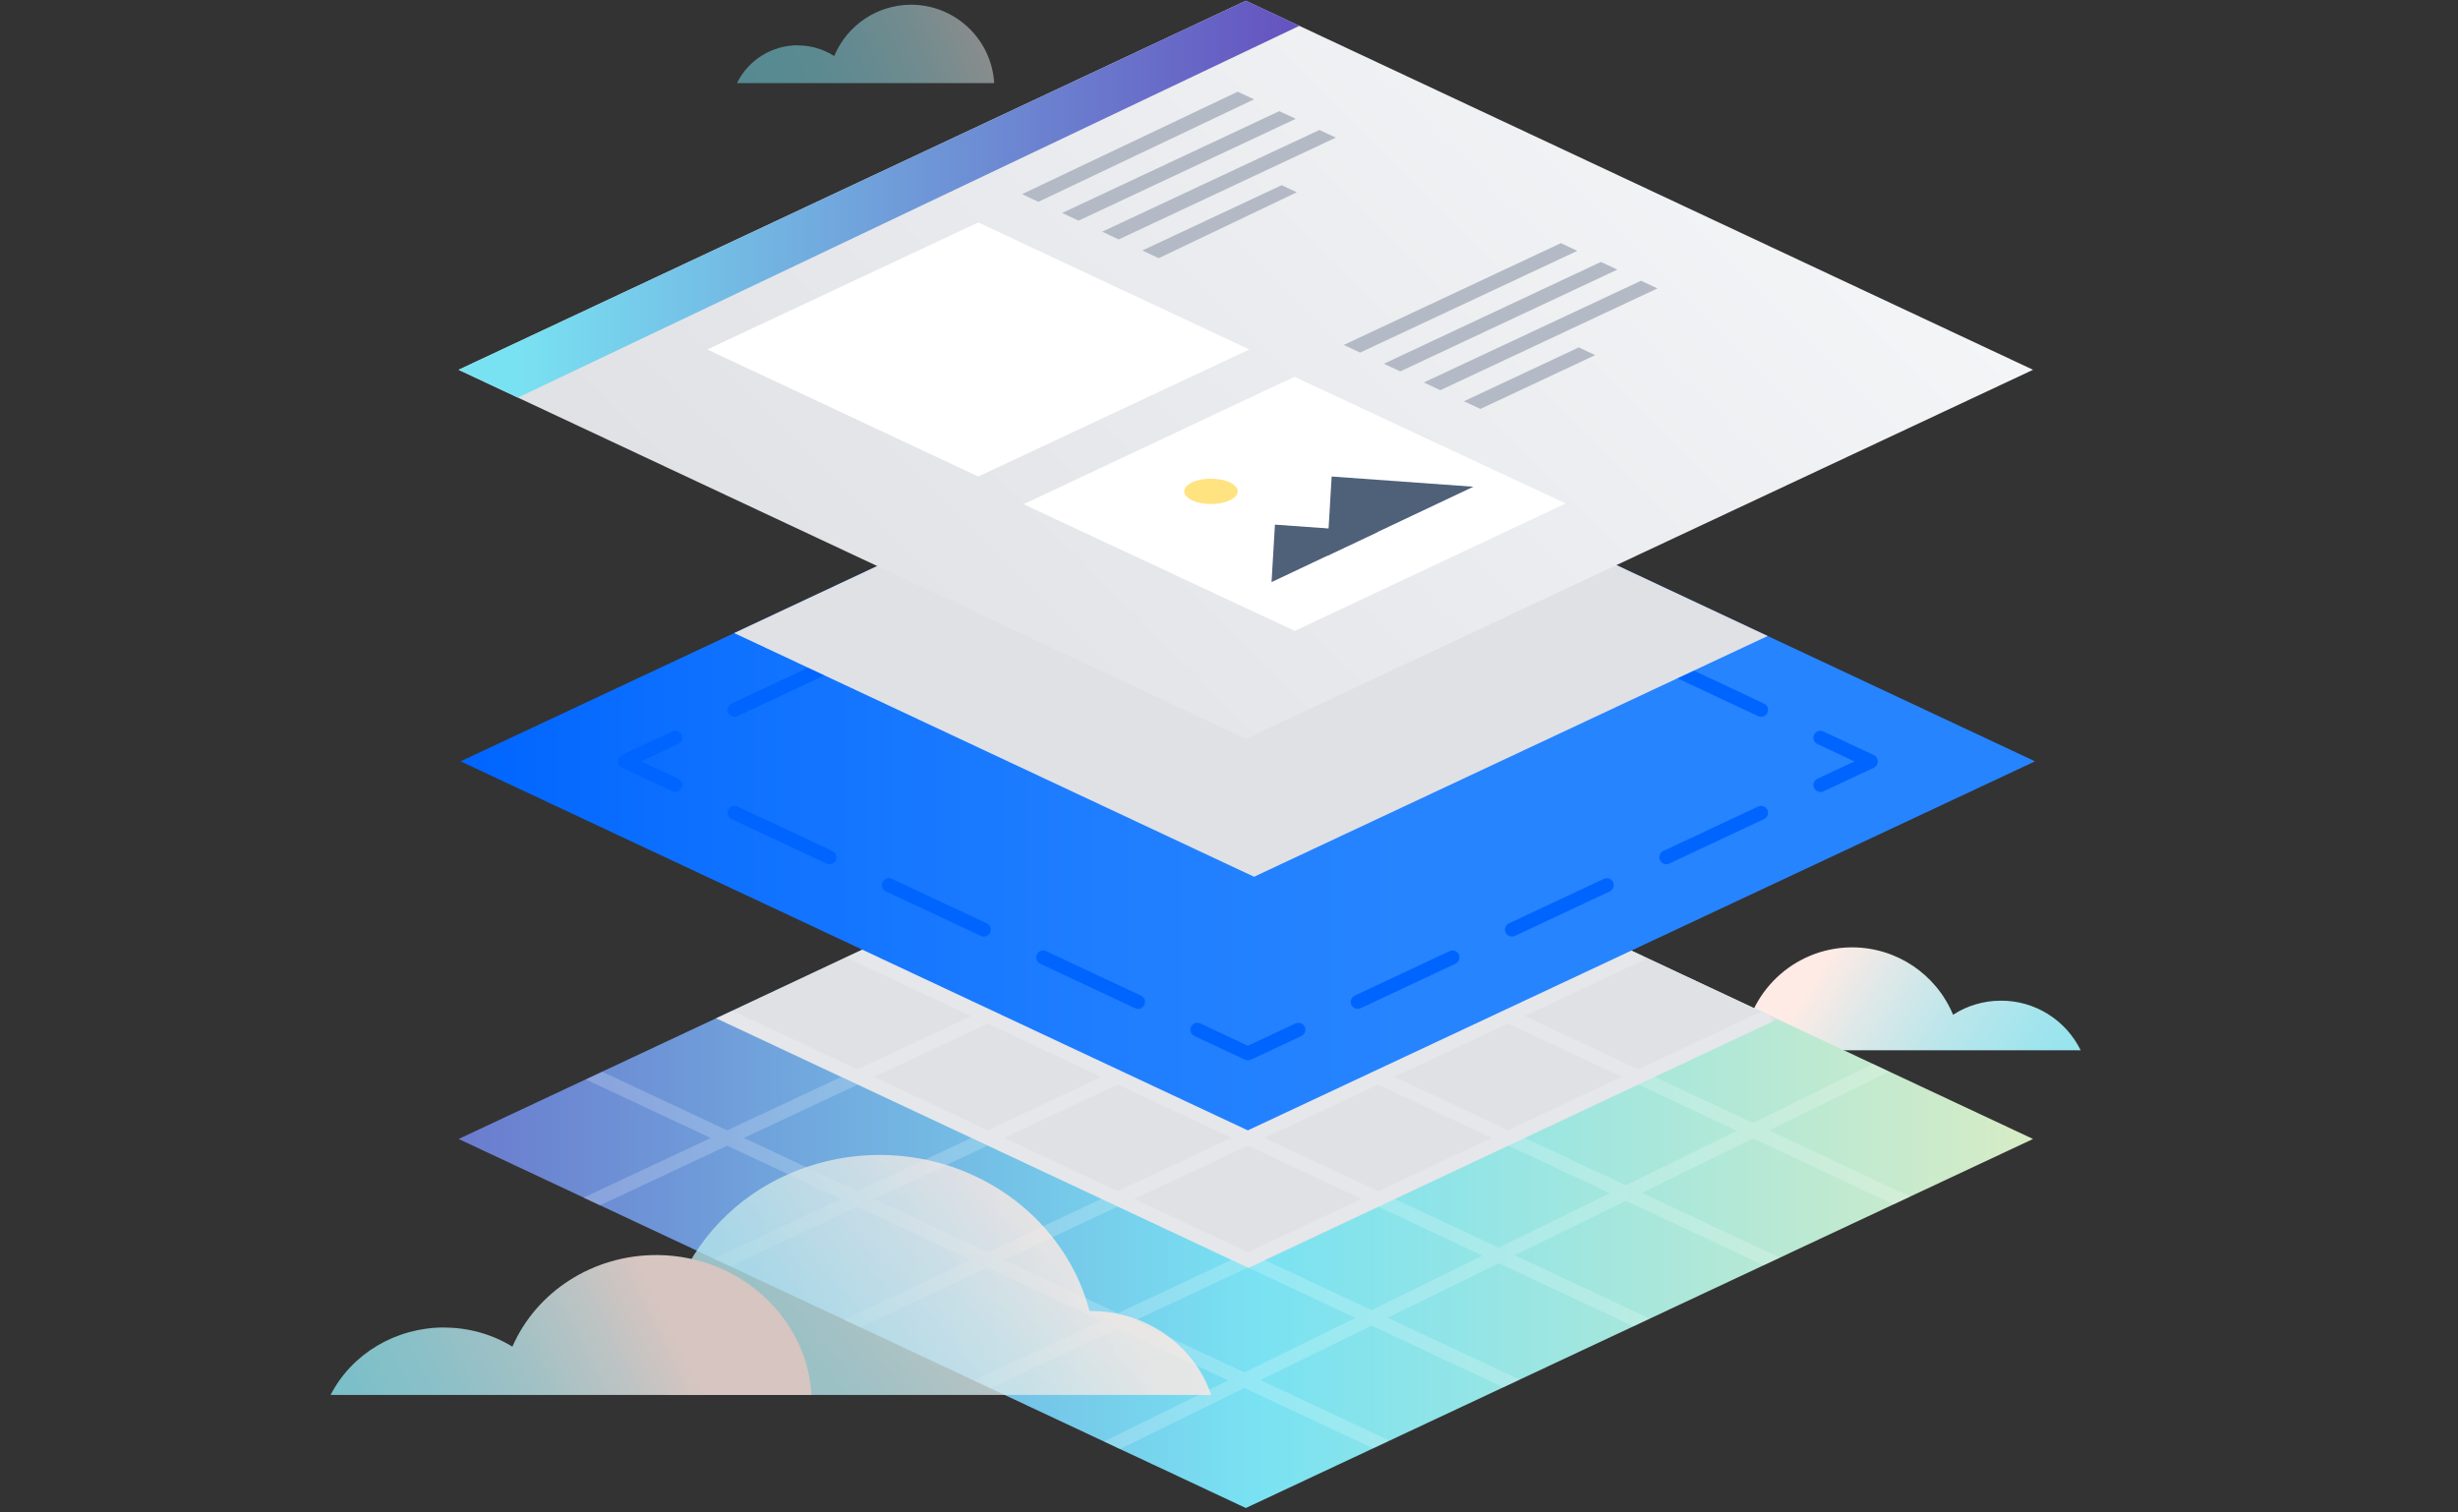 <?xml version="1.0" encoding="UTF-8"?><svg xmlns="http://www.w3.org/2000/svg" xmlns:xlink="http://www.w3.org/1999/xlink" viewBox="0 0 260 160"><rect x="0" y="0" width="260" height="160" fill="#333333" stroke="none"/><defs><style>.cls-1{fill:none;}.cls-2{fill:url(#linear-gradient);opacity:.5;}.cls-3{fill:#0065ff;}.cls-4{fill:#ffe380;}.cls-5{fill:#fff;}.cls-6{fill:#b3bac5;}.cls-7{fill:#4f6079;}.cls-8{fill:#dfe1e5;mix-blend-mode:multiply;}.cls-9{fill:url(#linear-gradient-8);}.cls-10{fill:url(#linear-gradient-3);}.cls-11{fill:url(#linear-gradient-4);}.cls-12{fill:url(#linear-gradient-2);}.cls-13{fill:url(#linear-gradient-6);}.cls-14{fill:url(#linear-gradient-7);}.cls-15{fill:url(#linear-gradient-5);}.cls-16{opacity:.2;}.cls-17{opacity:.8;}.cls-18{isolation:isolate;}</style><linearGradient id="linear-gradient" x1="106.15" y1="1.14" x2="79.59" y2="13.5" gradientUnits="userSpaceOnUse"><stop offset="0" stop-color="#ffeae4"/><stop offset=".13" stop-color="#dfe7e7"/><stop offset=".3" stop-color="#bae5ea"/><stop offset=".48" stop-color="#9ee3ed"/><stop offset=".66" stop-color="#89e2ef"/><stop offset=".83" stop-color="#7de1f0"/><stop offset="1" stop-color="#79e1f1"/></linearGradient><linearGradient id="linear-gradient-2" x1="191.63" y1="103.53" x2="233.97" y2="130.6" gradientUnits="userSpaceOnUse"><stop offset="0" stop-color="#ffebe5"/><stop offset=".13" stop-color="#dfe8e8"/><stop offset=".3" stop-color="#bae6eb"/><stop offset=".48" stop-color="#9ee4ee"/><stop offset=".66" stop-color="#89e3f0"/><stop offset=".83" stop-color="#7de2f1"/><stop offset="1" stop-color="#79e2f2"/></linearGradient><linearGradient id="linear-gradient-3" x1="16.04" y1="120.49" x2="249.78" y2="120.49" gradientUnits="userSpaceOnUse"><stop offset="0" stop-color="#6554c0"/><stop offset=".5" stop-color="#79e2f2"/><stop offset="1" stop-color="#fff0b2"/></linearGradient><linearGradient id="linear-gradient-4" x1="48.72" y1="80.54" x2="215.26" y2="80.54" gradientUnits="userSpaceOnUse"><stop offset="0" stop-color="#0065ff"/><stop offset=".15" stop-color="#0d70ff"/><stop offset=".41" stop-color="#1f7eff"/><stop offset=".6" stop-color="#2684ff"/></linearGradient><linearGradient id="linear-gradient-5" x1="90.15" y1="80.75" x2="173.42" y2="-2.52" gradientUnits="userSpaceOnUse"><stop offset="0" stop-color="#dfe1e5"/><stop offset="1" stop-color="#f4f5f7"/></linearGradient><linearGradient id="linear-gradient-6" x1="136.34" y1="21.07" x2="54.61" y2="21.07" gradientUnits="userSpaceOnUse"><stop offset="0" stop-color="#6554c0"/><stop offset="1" stop-color="#79e2f2"/></linearGradient><linearGradient id="linear-gradient-7" x1="110.87" y1="131.2" x2="45.31" y2="184.55" xlink:href="#linear-gradient"/><linearGradient id="linear-gradient-8" x1="71.01" y1="140.84" x2="23.16" y2="165.01" xlink:href="#linear-gradient"/></defs><g class="cls-18"><g id="AMP-assets-WIP"><path class="cls-2" d="M84.38,4.8c1.37,0,2.71,.39,3.86,1.13,1.37-3.28,4.57-5.43,8.13-5.43h.14c4.61,.08,8.38,3.69,8.65,8.29h-27.2c1.2-2.45,3.69-4,6.42-4Z"/><path class="cls-12" d="M211.66,105.86c-1.8,0-3.56,.51-5.07,1.49-1.79-4.31-6-7.13-10.68-7.13h-.18c-6.05,.1-11.01,4.85-11.36,10.89h35.72c-1.58-3.22-4.85-5.26-8.43-5.25Z"/><g><g><polygon class="cls-10" points="131.78 159.53 48.51 120.49 131.78 81.45 215.05 120.49 131.78 159.53"/><polygon class="cls-8" points="75.77 107.72 132.07 134.13 188.01 107.81 131.71 81.4 75.77 107.72"/><g class="cls-16"><polygon class="cls-1" points="119.98 139.73 131.63 145.19 143.38 139.42 132 134.09 119.98 139.73"/><polygon class="cls-1" points="90.72 114.73 78.69 120.37 90.72 126.01 102.74 120.37 90.72 114.73"/><polygon class="cls-1" points="104.48 121.18 92.45 126.82 104.48 132.46 116.5 126.82 104.48 121.18"/><polygon class="cls-1" points="133.74 133.27 145.07 138.59 156.83 132.82 145.76 127.64 133.74 133.27"/><polygon class="cls-1" points="118.24 127.63 106.21 133.27 118.24 138.91 130.27 133.27 118.24 127.63"/><polygon class="cls-1" points="161.26 120.37 171.97 125.39 183.72 119.62 173.29 114.73 161.26 120.37"/><polygon class="cls-1" points="147.5 126.82 158.52 131.99 170.27 126.22 159.53 121.18 147.5 126.82"/><polygon class="cls-1" points="144.03 113.92 132 108.28 119.98 113.92 132 119.55 144.03 113.92"/><polygon class="cls-1" points="116.5 113.92 104.48 108.28 92.45 113.92 104.48 119.55 116.5 113.92"/><polygon class="cls-1" points="159.53 119.56 171.55 113.92 159.53 108.28 147.5 113.92 159.53 119.56"/><polygon class="cls-1" points="144.03 126.82 132 121.18 119.98 126.82 132 132.46 144.03 126.82"/><polygon class="cls-1" points="106.21 120.37 118.24 126.01 130.27 120.37 118.24 114.73 106.21 120.37"/><polygon class="cls-1" points="130.27 107.46 118.24 101.83 106.21 107.46 118.24 113.1 130.27 107.46"/><polygon class="cls-1" points="144.03 101.01 132 95.37 119.98 101.01 132 106.65 144.03 101.01"/><polygon class="cls-1" points="145.76 113.1 157.79 107.46 145.76 101.83 133.74 107.46 145.76 113.1"/><polygon class="cls-1" points="157.79 120.37 145.76 114.73 133.74 120.37 145.76 126.01 157.79 120.37"/><path class="cls-5" d="M200.31,127.4l1.74-.81-14.92-7,12.7-6.23-1.71-.8-12.7,6.23-10.39-4.87,12.48-5.85-.29-.62-.93-.43-13,6.1-12.03-5.64,12.69-5.95-.18-.38-1.24-.58-13,6.1-12.03-5.64,12.89-6.04-.06-.13-1.56-.73-13,6.1-12.03-5.64,13-6.1-1.74-.81-13,6.1-13.22-6.2-1.54,.72-.07,.15,13.09,6.14-12.03,5.64-13.22-6.2-1.22,.57-.19,.4,12.89,6.04-12.03,5.64-13.22-6.2-.9,.42-.8,.38,1.75,.85,1.38,.65,10.05,4.71-12.03,5.64-13.22-6.2-1.74,.81,13.22,6.2-12.03,5.64-13.22-6.2-1.74,.81,13.22,6.2-13.48,6.32,1.74,.81,13.48-6.32,12.03,5.64-13.48,6.32,1.74,.81,13.48-6.32,12.03,5.64-13.48,6.32,1.74,.81,13.48-6.32,12.03,5.64-13.48,6.32,1.74,.81,13.48-6.32,11.69,5.48-13.17,6.47,1.71,.8,13.17-6.47,13.62,6.39,1.47-.69,.1-.2-13.49-6.33,11.75-5.77,13.94,6.53,1.74-.81-13.98-6.55,11.75-5.77,14.25,6.68,1.74-.81-14.29-6.7,11.75-5.77,14.57,6.83,1.74-.81-14.61-6.85,11.75-5.77,14.88,6.98Zm-28.76-13.48l-12.03,5.64-12.03-5.64,12.03-5.64,12.03,5.64Zm-41.29,6.45l-12.03,5.64-12.03-5.64,12.03-5.64,12.03,5.64Zm-10.29-6.45l12.03-5.64,12.03,5.64-12.03,5.64-12.03-5.64Zm12.03,7.27l12.03,5.64-12.03,5.64-12.03-5.64,12.03-5.64Zm1.74-.81l12.03-5.64,12.03,5.64-12.03,5.64-12.03-5.64Zm24.05-12.9l-12.03,5.64-12.03-5.64,12.03-5.64,12.03,5.64Zm-25.79-12.09l12.03,5.64-12.03,5.64-12.03-5.64,12.03-5.64Zm-13.76,6.45l12.03,5.64-12.03,5.64-12.03-5.64,12.03-5.64Zm-13.76,6.45l12.03,5.64-12.03,5.64-12.03-5.64,12.03-5.64Zm-25.79,12.09l12.03-5.64,12.03,5.64-12.03,5.64-12.03-5.64Zm13.76,6.45l12.03-5.64,12.03,5.64-12.03,5.64-12.03-5.64Zm13.76,6.45l12.03-5.64,12.03,5.64-12.03,5.64-12.03-5.64Zm25.41,11.91l-11.65-5.46,12.03-5.64,11.38,5.33-11.75,5.77Zm13.45-6.6l-11.34-5.31,12.03-5.64,11.06,5.19-11.75,5.77Zm13.45-6.6l-11.02-5.17,12.03-5.64,10.75,5.04-11.75,5.77Zm13.45-6.6l-10.71-5.02,12.03-5.64,10.43,4.89-11.75,5.77Z"/></g></g><g><polygon class="cls-11" points="131.99 119.58 48.72 80.54 131.99 41.5 215.26 80.54 131.99 119.58"/><g><path class="cls-3" d="M71.43,83.78c-.1,0-.21-.02-.31-.07l-5.34-2.5c-.26-.12-.42-.38-.42-.67,0-.29,.17-.55,.42-.67l5.34-2.5c.37-.17,.81-.01,.98,.35s.01,.81-.35,.98l-3.92,1.84,3.92,1.84c.37,.17,.53,.61,.35,.98-.13,.27-.39,.42-.67,.42Z"/><path class="cls-3" d="M77.7,75.83c-.28,0-.54-.16-.67-.42-.17-.37-.01-.81,.35-.98l10.04-4.71c.37-.17,.81-.01,.98,.35s.01,.81-.35,.98l-10.04,4.71c-.1,.05-.21,.07-.31,.07Zm16.32-7.65c-.28,0-.54-.16-.67-.42-.17-.37-.01-.81,.35-.98l10.04-4.71c.37-.17,.81-.01,.98,.35s.01,.81-.35,.98l-10.04,4.71c-.1,.05-.21,.07-.31,.07Zm16.32-7.65c-.28,0-.54-.16-.67-.42-.17-.37-.01-.81,.35-.98l10.04-4.71c.37-.17,.81-.01,.98,.35s.01,.81-.35,.98l-10.04,4.71c-.1,.05-.21,.07-.31,.07Z"/><path class="cls-3" d="M137.33,52.88c-.1,0-.21-.02-.31-.07l-5.03-2.36-5.03,2.36c-.37,.17-.81,.01-.98-.36-.17-.37-.01-.81,.35-.98l5.34-2.5c.2-.09,.43-.09,.63,0l5.34,2.5c.37,.17,.53,.61,.35,.98-.13,.27-.39,.42-.67,.42Z"/><path class="cls-3" d="M186.28,75.83c-.1,0-.21-.02-.31-.07l-10.04-4.71c-.37-.17-.53-.61-.35-.98,.17-.37,.61-.53,.98-.35l10.04,4.71c.37,.17,.53,.61,.35,.98-.13,.27-.39,.42-.67,.42Zm-16.32-7.65c-.1,0-.21-.02-.31-.07l-10.04-4.71c-.37-.17-.53-.61-.35-.98,.17-.37,.61-.53,.98-.35l10.04,4.71c.37,.17,.53,.61,.35,.98-.13,.27-.39,.42-.67,.42Zm-16.32-7.65c-.1,0-.21-.02-.31-.07l-10.04-4.71c-.37-.17-.53-.61-.35-.98,.17-.37,.61-.53,.98-.35l10.04,4.71c.37,.17,.53,.61,.35,.98-.13,.27-.39,.42-.67,.42Z"/><path class="cls-3" d="M192.56,83.78c-.28,0-.54-.16-.67-.42-.17-.37-.01-.81,.35-.98l3.92-1.83-3.92-1.84c-.37-.17-.53-.61-.35-.98,.17-.37,.61-.53,.98-.35l5.34,2.5c.26,.12,.42,.38,.42,.67,0,.29-.17,.55-.42,.67l-5.34,2.5c-.1,.05-.21,.07-.31,.07Z"/><path class="cls-3" d="M143.61,106.73c-.28,0-.54-.16-.67-.42-.17-.37-.01-.81,.35-.98l10.04-4.71c.37-.17,.81-.01,.98,.35s.01,.81-.35,.98l-10.04,4.71c-.1,.05-.21,.07-.31,.07Zm16.32-7.65c-.28,0-.54-.16-.67-.42-.17-.37-.01-.81,.35-.98l10.04-4.71c.37-.17,.81-.01,.98,.35,.17,.37,.01,.81-.35,.98l-10.04,4.71c-.1,.05-.21,.07-.31,.07Zm16.32-7.65c-.28,0-.54-.16-.67-.42-.17-.37-.01-.81,.35-.98l10.04-4.71c.37-.17,.81-.01,.98,.35,.17,.37,.01,.81-.35,.98l-10.04,4.71c-.1,.05-.21,.07-.31,.07Z"/><path class="cls-3" d="M131.99,112.17c-.11,0-.21-.02-.31-.07l-5.34-2.5c-.37-.17-.53-.61-.35-.98,.17-.37,.61-.53,.98-.35l5.03,2.36,5.03-2.36c.37-.17,.81-.01,.98,.35s.01,.81-.35,.98l-5.34,2.5c-.1,.05-.21,.07-.31,.07Z"/><path class="cls-3" d="M120.38,106.73c-.1,0-.21-.02-.31-.07l-10.04-4.71c-.37-.17-.53-.61-.35-.98,.17-.37,.61-.53,.98-.35l10.04,4.71c.37,.17,.53,.61,.35,.98-.13,.27-.39,.42-.67,.42Zm-16.32-7.65c-.1,0-.21-.02-.31-.07l-10.04-4.71c-.37-.17-.53-.61-.35-.98,.17-.37,.61-.53,.98-.35l10.04,4.71c.37,.17,.53,.61,.35,.98-.13,.27-.39,.42-.67,.42Zm-16.32-7.65c-.1,0-.21-.02-.31-.07l-10.04-4.71c-.37-.17-.53-.61-.35-.98,.17-.37,.61-.53,.98-.35l10.04,4.71c.37,.17,.53,.61,.35,.98-.13,.27-.39,.42-.67,.42Z"/></g><polygon class="cls-8" points="77.66 66.97 132.65 92.75 186.98 67.28 131.99 41.5 77.66 66.97"/></g><polygon class="cls-15" points="131.78 78.16 48.51 39.12 131.78 .08 215.05 39.12 131.78 78.16"/><polygon class="cls-5" points="103.48 50.41 74.81 36.97 103.48 23.53 132.15 36.97 103.48 50.41"/><polygon class="cls-5" points="136.96 66.74 108.27 53.34 136.92 39.86 165.61 53.26 136.96 66.74"/><ellipse class="cls-4" cx="128.09" cy="51.98" rx="2.83" ry="1.34"/><polygon class="cls-7" points="140.36 58.81 140.86 50.41 155.85 51.49 140.36 58.81"/><polygon class="cls-7" points="134.5 61.58 134.86 55.5 145.71 56.28 134.5 61.58"/><g><polygon class="cls-1" points="141.3 14.56 118.33 25.33 120.83 26.5 135.57 19.59 136.19 20.93 122.57 27.31 142.14 36.49 165.11 25.72 141.3 14.56"/><polygon class="cls-1" points="166.84 26.54 143.87 37.3 146.38 38.48 169.34 27.71 166.84 26.54"/><polygon class="cls-1" points="171.08 28.52 148.11 39.29 150.61 40.46 173.58 29.7 171.08 28.52"/><polygon class="cls-1" points="137.06 12.57 114.09 23.34 116.59 24.51 139.56 13.75 137.06 12.57"/><polygon class="cls-1" points="132.65 10.51 109.84 21.35 112.35 22.53 135.32 11.76 132.65 10.51"/><polygon class="cls-6" points="130.92 9.7 108.11 20.54 109.84 21.35 132.65 10.51 130.92 9.7"/><polygon class="cls-6" points="135.32 11.76 112.35 22.53 114.09 23.34 137.06 12.57 135.32 11.76"/><polygon class="cls-6" points="139.56 13.75 116.59 24.51 118.33 25.33 141.3 14.56 139.56 13.75"/><polygon class="cls-6" points="135.57 19.59 120.83 26.5 122.57 27.31 137.17 20.34 135.57 19.59"/><polygon class="cls-6" points="165.11 25.72 142.14 36.49 143.87 37.3 166.84 26.54 165.11 25.72"/><polygon class="cls-6" points="169.34 27.71 146.38 38.48 148.11 39.29 171.08 28.52 169.34 27.71"/><polygon class="cls-6" points="173.58 29.7 150.61 40.46 152.35 41.28 175.32 30.51 173.58 29.7"/><polygon class="cls-6" points="167 36.75 154.85 42.45 156.59 43.26 168.73 37.57 167 36.75"/></g><polygon class="cls-13" points="137.45 2.73 54.78 42.06 48.51 39.12 131.79 .07 137.45 2.73"/></g><g class="cls-17"><path class="cls-14" d="M73.4,132.77h0c6.53-10.35,20.61-13.68,31.45-7.46,5.18,2.98,8.92,7.78,10.4,13.38h.12c5.82,0,10.97,3.59,12.74,8.88h-57.71c-.86-5.12,.2-10.36,3-14.8h0Z"/><path class="cls-9" d="M46.98,140.44c2.56,0,5.07,.7,7.22,2.02,2.56-5.86,8.55-9.69,15.21-9.69h.25c8.62,.13,15.68,6.59,16.19,14.8H34.97c2.24-4.37,6.9-7.14,12.01-7.14Z"/></g></g></g></svg>
